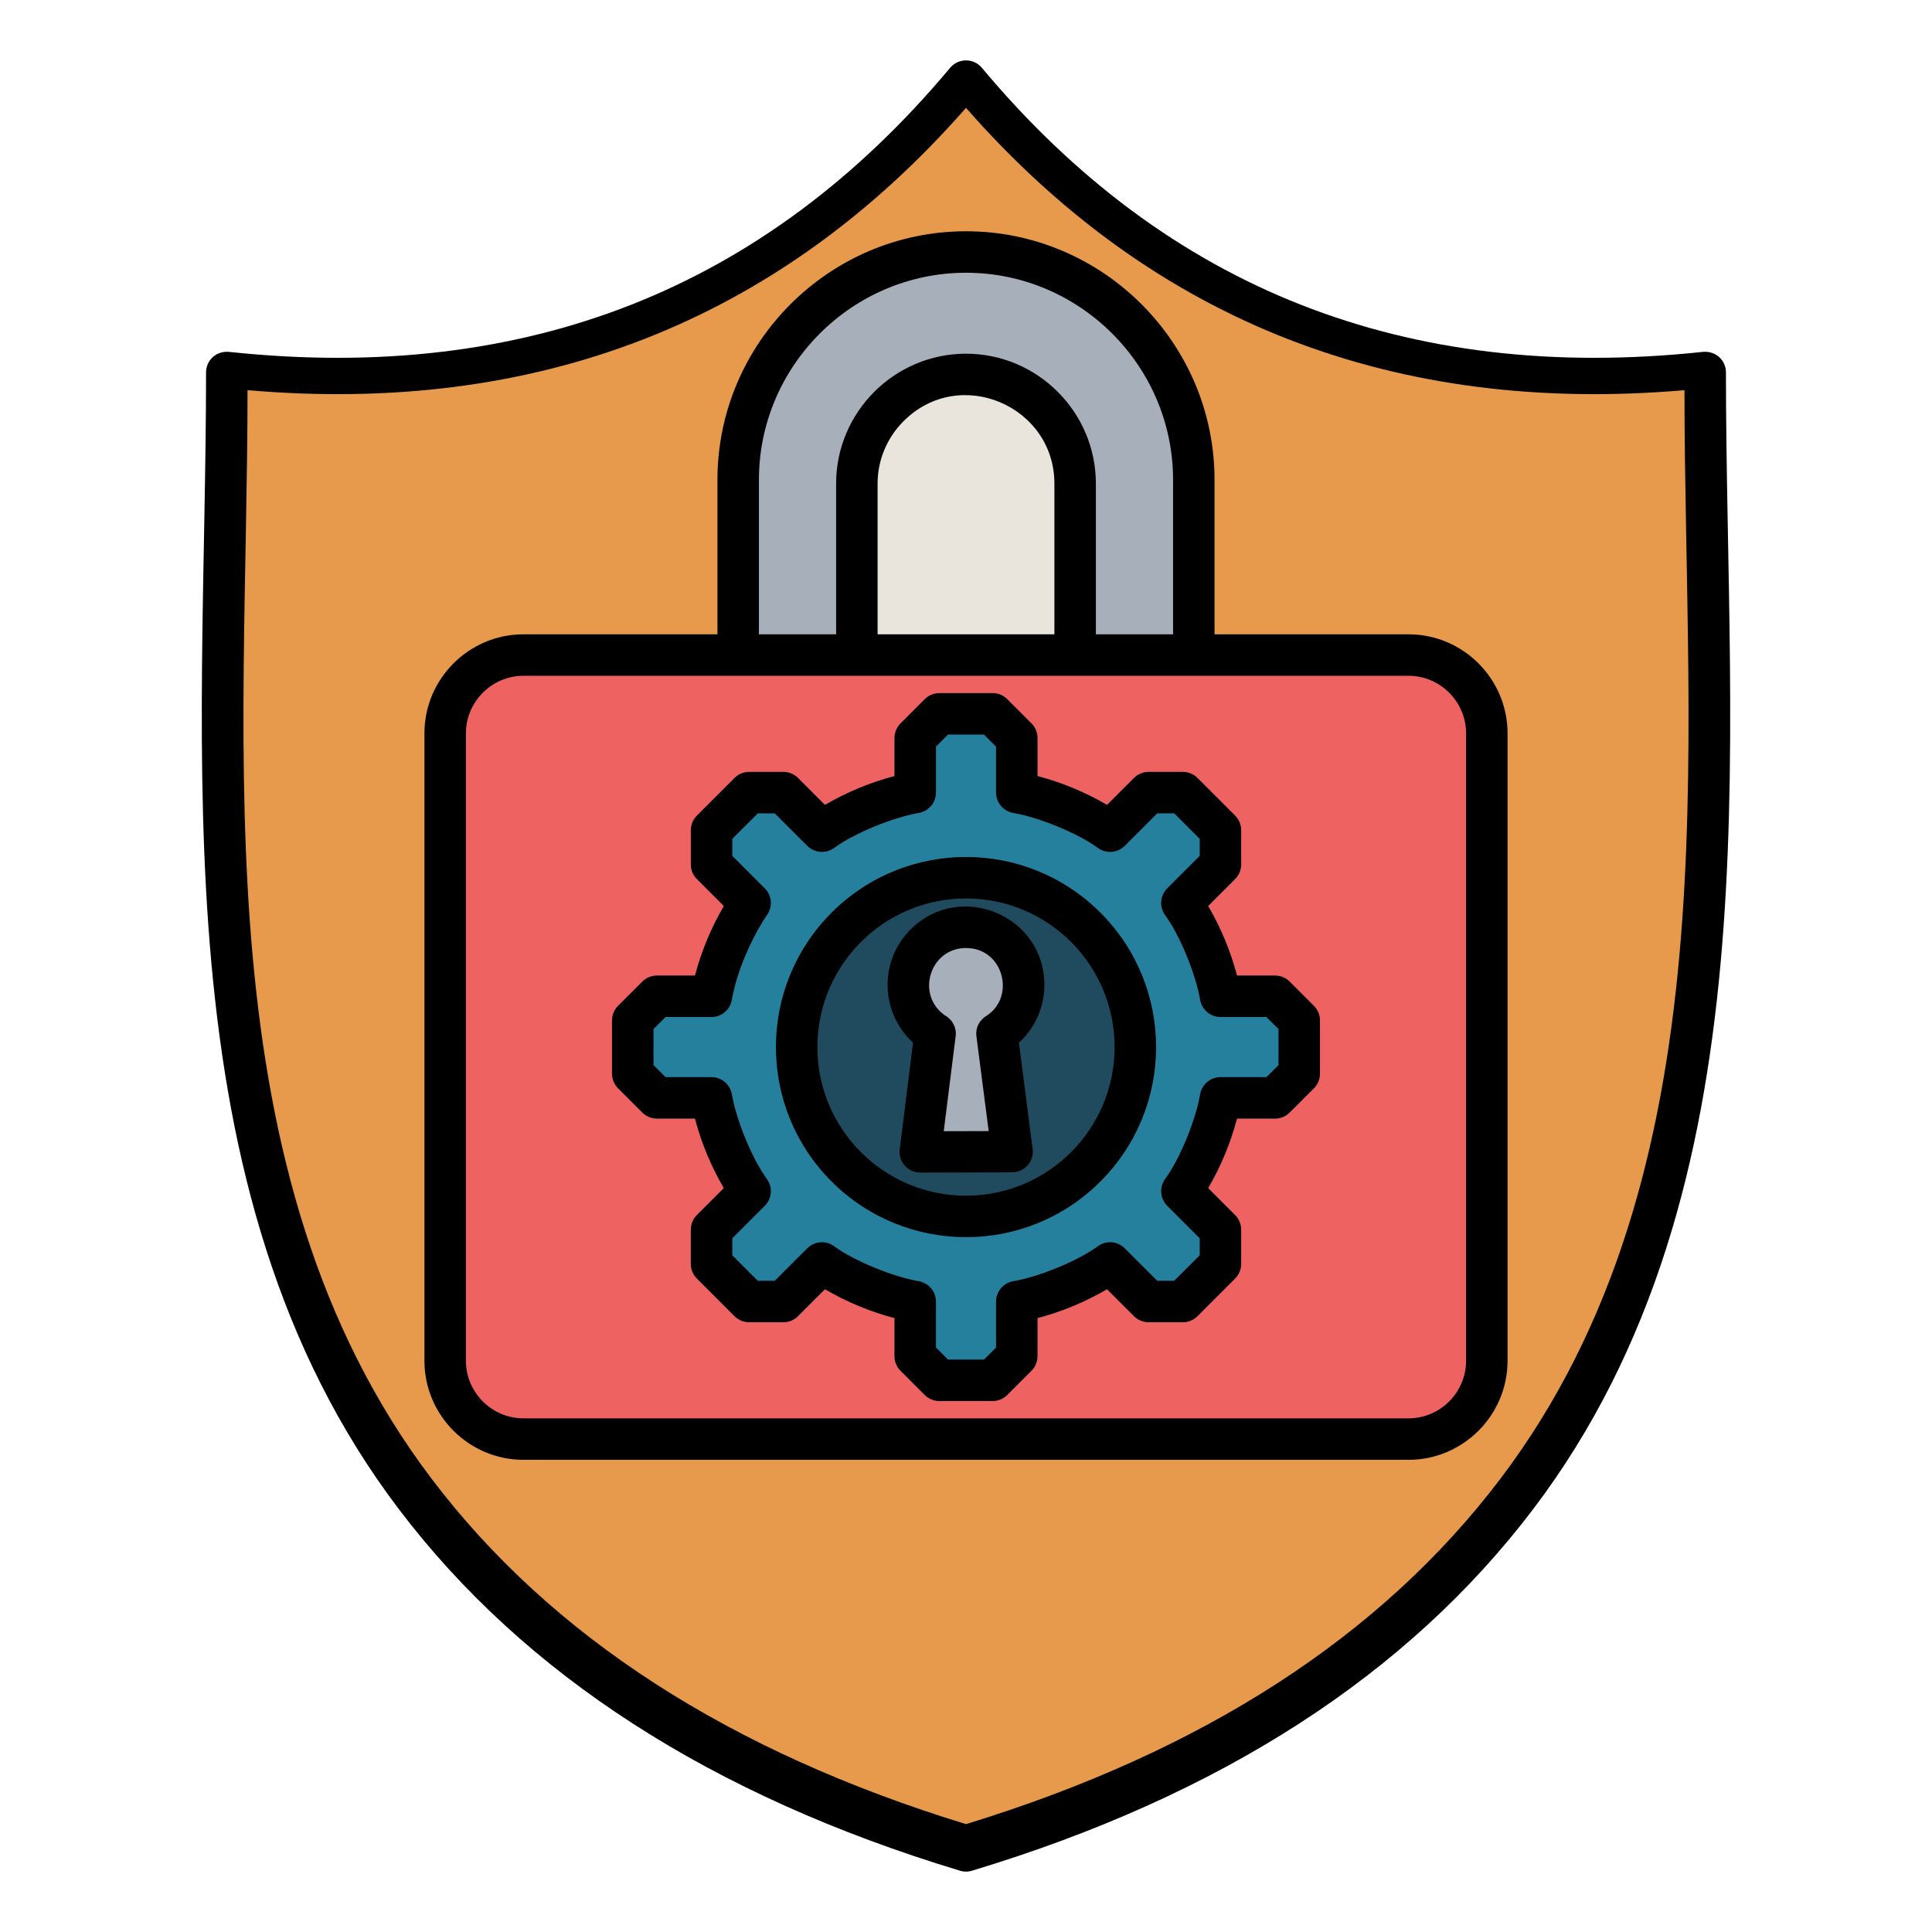 <svg xmlns="http://www.w3.org/2000/svg" id="Layer_1" viewBox="0 0 512 512" data-name="Layer 1"><g fill-rule="evenodd"><path d="m251.751 18.02c2.187-2.672 6.266-2.701 8.499 0 24.505 29.286 52.635 50.187 84.388 62.703 31.729 12.505 67.17 16.692 106.321 12.563 3.596-.499 6.435 2.103 6.435 5.416 0 100.549 13.246 216.331-51.024 301.15-33.365 44.033-82.937 75.995-148.713 95.886-1.106.343-2.209.343-3.315 0-65.776-19.892-115.348-51.854-148.713-95.886-64.27-84.819-51.024-200.601-51.024-301.15 0-3.313 2.84-5.916 6.435-5.416 39.152 4.13 74.593-.057 106.322-12.563 31.754-12.515 59.884-33.416 84.388-62.703z"></path><g><path d="m373.282 179.093h-234.565c-8.373 0-15.244 6.87-15.244 15.244v166.296c0 8.374 6.87 15.244 15.244 15.244h234.565c8.374 0 15.244-6.87 15.244-15.244v-166.296c0-8.374-6.87-15.244-15.244-15.244zm-189.108 79.437c1.709-6.48 4.273-12.65 7.645-18.421l-7.138-7.138c-1.073-1.073-1.609-2.479-1.609-3.886v-9.061c-.001-1.543.635-2.937 1.658-3.935l9.924-9.924c1.073-1.073 2.48-1.609 3.886-1.609h9.061c1.543-.001 2.937.635 3.935 1.659l7.088 7.088c5.765-3.37 11.945-5.938 18.421-7.645v-10.079c0-1.543.636-2.937 1.66-3.935l6.358-6.358c1.073-1.073 2.48-1.609 3.886-1.609h14.103c1.543-.001 2.937.635 3.935 1.658l6.358 6.358c1.073 1.073 1.609 2.48 1.609 3.886v10.079c6.481 1.709 12.652 4.273 18.422 7.645l7.137-7.138c1.073-1.073 2.48-1.609 3.886-1.609h9.061c1.543-.001 2.937.635 3.935 1.659l9.923 9.924c1.073 1.073 1.609 2.48 1.609 3.886v9.061c.001 1.543-.635 2.937-1.659 3.935l-7.088 7.088c3.372 5.77 5.937 11.941 7.645 18.421h10.079c1.543 0 2.937.636 3.935 1.66l6.358 6.358c1.073 1.073 1.609 2.48 1.609 3.886v14.103c.001 1.543-.635 2.937-1.659 3.935l-6.358 6.357c-1.073 1.073-2.479 1.609-3.886 1.609h-10.079c-1.709 6.48-4.273 12.652-7.645 18.422l7.138 7.137c1.073 1.073 1.609 2.48 1.609 3.886v9.061c.001 1.543-.635 2.937-1.659 3.935l-9.923 9.923c-1.073 1.073-2.479 1.609-3.886 1.609h-9.061c-1.543.001-2.937-.635-3.935-1.659l-7.088-7.088c-5.766 3.37-11.945 5.938-18.421 7.645v10.079c0 1.543-.636 2.937-1.659 3.935l-6.358 6.358c-1.073 1.073-2.479 1.609-3.886 1.609h-14.103c-1.543.001-2.937-.635-3.935-1.658l-6.358-6.358c-1.073-1.073-1.609-2.479-1.609-3.886v-10.079c-6.479-1.709-12.653-4.274-18.422-7.645l-7.137 7.137c-1.073 1.073-2.479 1.609-3.886 1.609h-9.061c-1.543.001-2.937-.635-3.935-1.658l-9.924-9.923c-1.073-1.073-1.609-2.479-1.609-3.886v-9.061c-.001-1.543.635-2.937 1.658-3.935l7.088-7.088c-3.372-5.769-5.937-11.942-7.645-18.421h-10.079c-1.543 0-2.937-.636-3.935-1.659l-6.358-6.358c-1.073-1.073-1.609-2.479-1.609-3.886v-14.103c-.001-1.543.635-2.937 1.658-3.935l6.358-6.358c1.073-1.073 2.48-1.609 3.886-1.609h10.079z" fill="#ef6262"></path><path d="m446.402 103.402c-76.16 6.574-140.19-17.571-190.402-74.817-50.212 57.245-114.243 81.391-190.403 74.817 0 96.166-12.645 207.42 48.792 288.498 31.655 41.776 78.861 72.279 141.611 91.514 62.75-19.234 109.956-49.738 141.611-91.514 61.437-81.078 48.791-192.332 48.791-288.498zm-256.272 64.698v-40.943c0-36.239 29.63-65.869 65.869-65.869s65.869 29.63 65.869 65.869v40.943h51.413c14.441 0 26.237 11.795 26.237 26.236v166.296c0 14.441-11.796 26.237-26.237 26.237h-234.565c-14.441 0-26.237-11.796-26.237-26.237v-166.296c0-14.441 11.796-26.236 26.237-26.236h51.413z" fill="#e79a4c"></path><path d="m203.107 242.695c-4.099 6.22-7.833 14.745-9.135 22.151-.396 2.647-2.678 4.677-5.435 4.677h-12.166l-3.186 3.186v9.552l3.186 3.186h12.166c2.757 0 5.04 2.03 5.435 4.677 1.178 6.699 5.245 16.758 9.134 22.15 1.698 2.157 1.552 5.291-.436 7.28l-8.606 8.606v4.51l6.752 6.751h4.51l8.606-8.605c1.989-1.988 5.122-2.134 7.279-.437 5.396 3.89 15.449 7.957 22.151 9.135 2.647.396 4.677 2.678 4.677 5.435v12.166l3.186 3.186h9.552l3.186-3.186v-12.166c0-2.757 2.03-5.04 4.677-5.435 6.699-1.178 16.757-5.245 22.15-9.134 2.157-1.698 5.291-1.552 7.28.436l8.605 8.605h4.51l6.752-6.751v-4.51l-8.606-8.606c-1.989-1.989-2.134-5.122-.437-7.279 3.89-5.395 7.957-15.449 9.135-22.151.396-2.647 2.678-4.677 5.435-4.677h12.166l3.186-3.186v-9.552l-3.186-3.186h-12.166c-2.757 0-5.04-2.03-5.435-4.677-1.177-6.697-5.245-16.759-9.133-22.148-1.699-2.157-1.554-5.292.435-7.281l8.606-8.605v-4.51l-6.752-6.752h-4.51l-8.605 8.606c-1.989 1.989-5.122 2.134-7.279.437-5.396-3.891-15.449-7.957-22.151-9.135-2.647-.396-4.677-2.678-4.677-5.435v-12.166l-3.186-3.186h-9.552l-3.186 3.186v12.166c0 2.757-2.03 5.04-4.677 5.435-6.702 1.178-16.755 5.245-22.151 9.135-2.157 1.697-5.29 1.551-7.279-.437l-8.606-8.606h-4.51l-6.752 6.752v4.51l8.606 8.606c1.989 1.988 2.134 5.122.437 7.279zm88.515 70.411c-19.674 19.674-51.569 19.675-71.244 0-19.674-19.674-19.674-51.57 0-71.244s51.569-19.675 71.243 0c19.675 19.675 19.674 51.569 0 71.244z" fill="#24809d"></path><path d="m256 316.87c21.753 0 39.385-17.632 39.385-39.385s-17.632-39.386-39.385-39.386-39.385 17.633-39.385 39.386 17.632 39.385 39.385 39.385zm14.024-40.535 3.641 28.184c.421 3.293-2.205 6.171-5.486 6.162l-24.309.066c-3.277.004-5.829-2.868-5.435-6.138l3.533-28.29c-8.647-7.922-9.096-21.559-.663-29.992 13.061-13.061 35.474-3.755 35.474 14.693 0 5.81-2.486 11.423-6.756 15.314z" fill="#204a5d"></path><path d="m258.761 274.613c-.284-2.249.774-4.222 2.601-5.374 7.881-4.97 4.613-18.005-5.362-18.005-9.615 0-13.383 12.442-5.578 17.859 1.928 1.043 3.12 3.191 2.839 5.499l-3.163 25.19 11.911-.033z" fill="#a7afba"></path><path d="m221.579 168.1v-39.945c0-18.942 15.478-34.42 34.421-34.42s34.421 15.478 34.421 34.42v39.945h20.456v-40.943c0-30.172-24.705-54.876-54.877-54.876s-54.877 24.705-54.877 54.876v40.943z" fill="#a7afba"></path><path d="m279.428 168.1v-39.945c0-20.559-25.099-31.414-39.971-16.542-4.249 4.249-6.886 10.105-6.886 16.542v39.945h46.856z" fill="#e9e5dc"></path></g></g></svg>